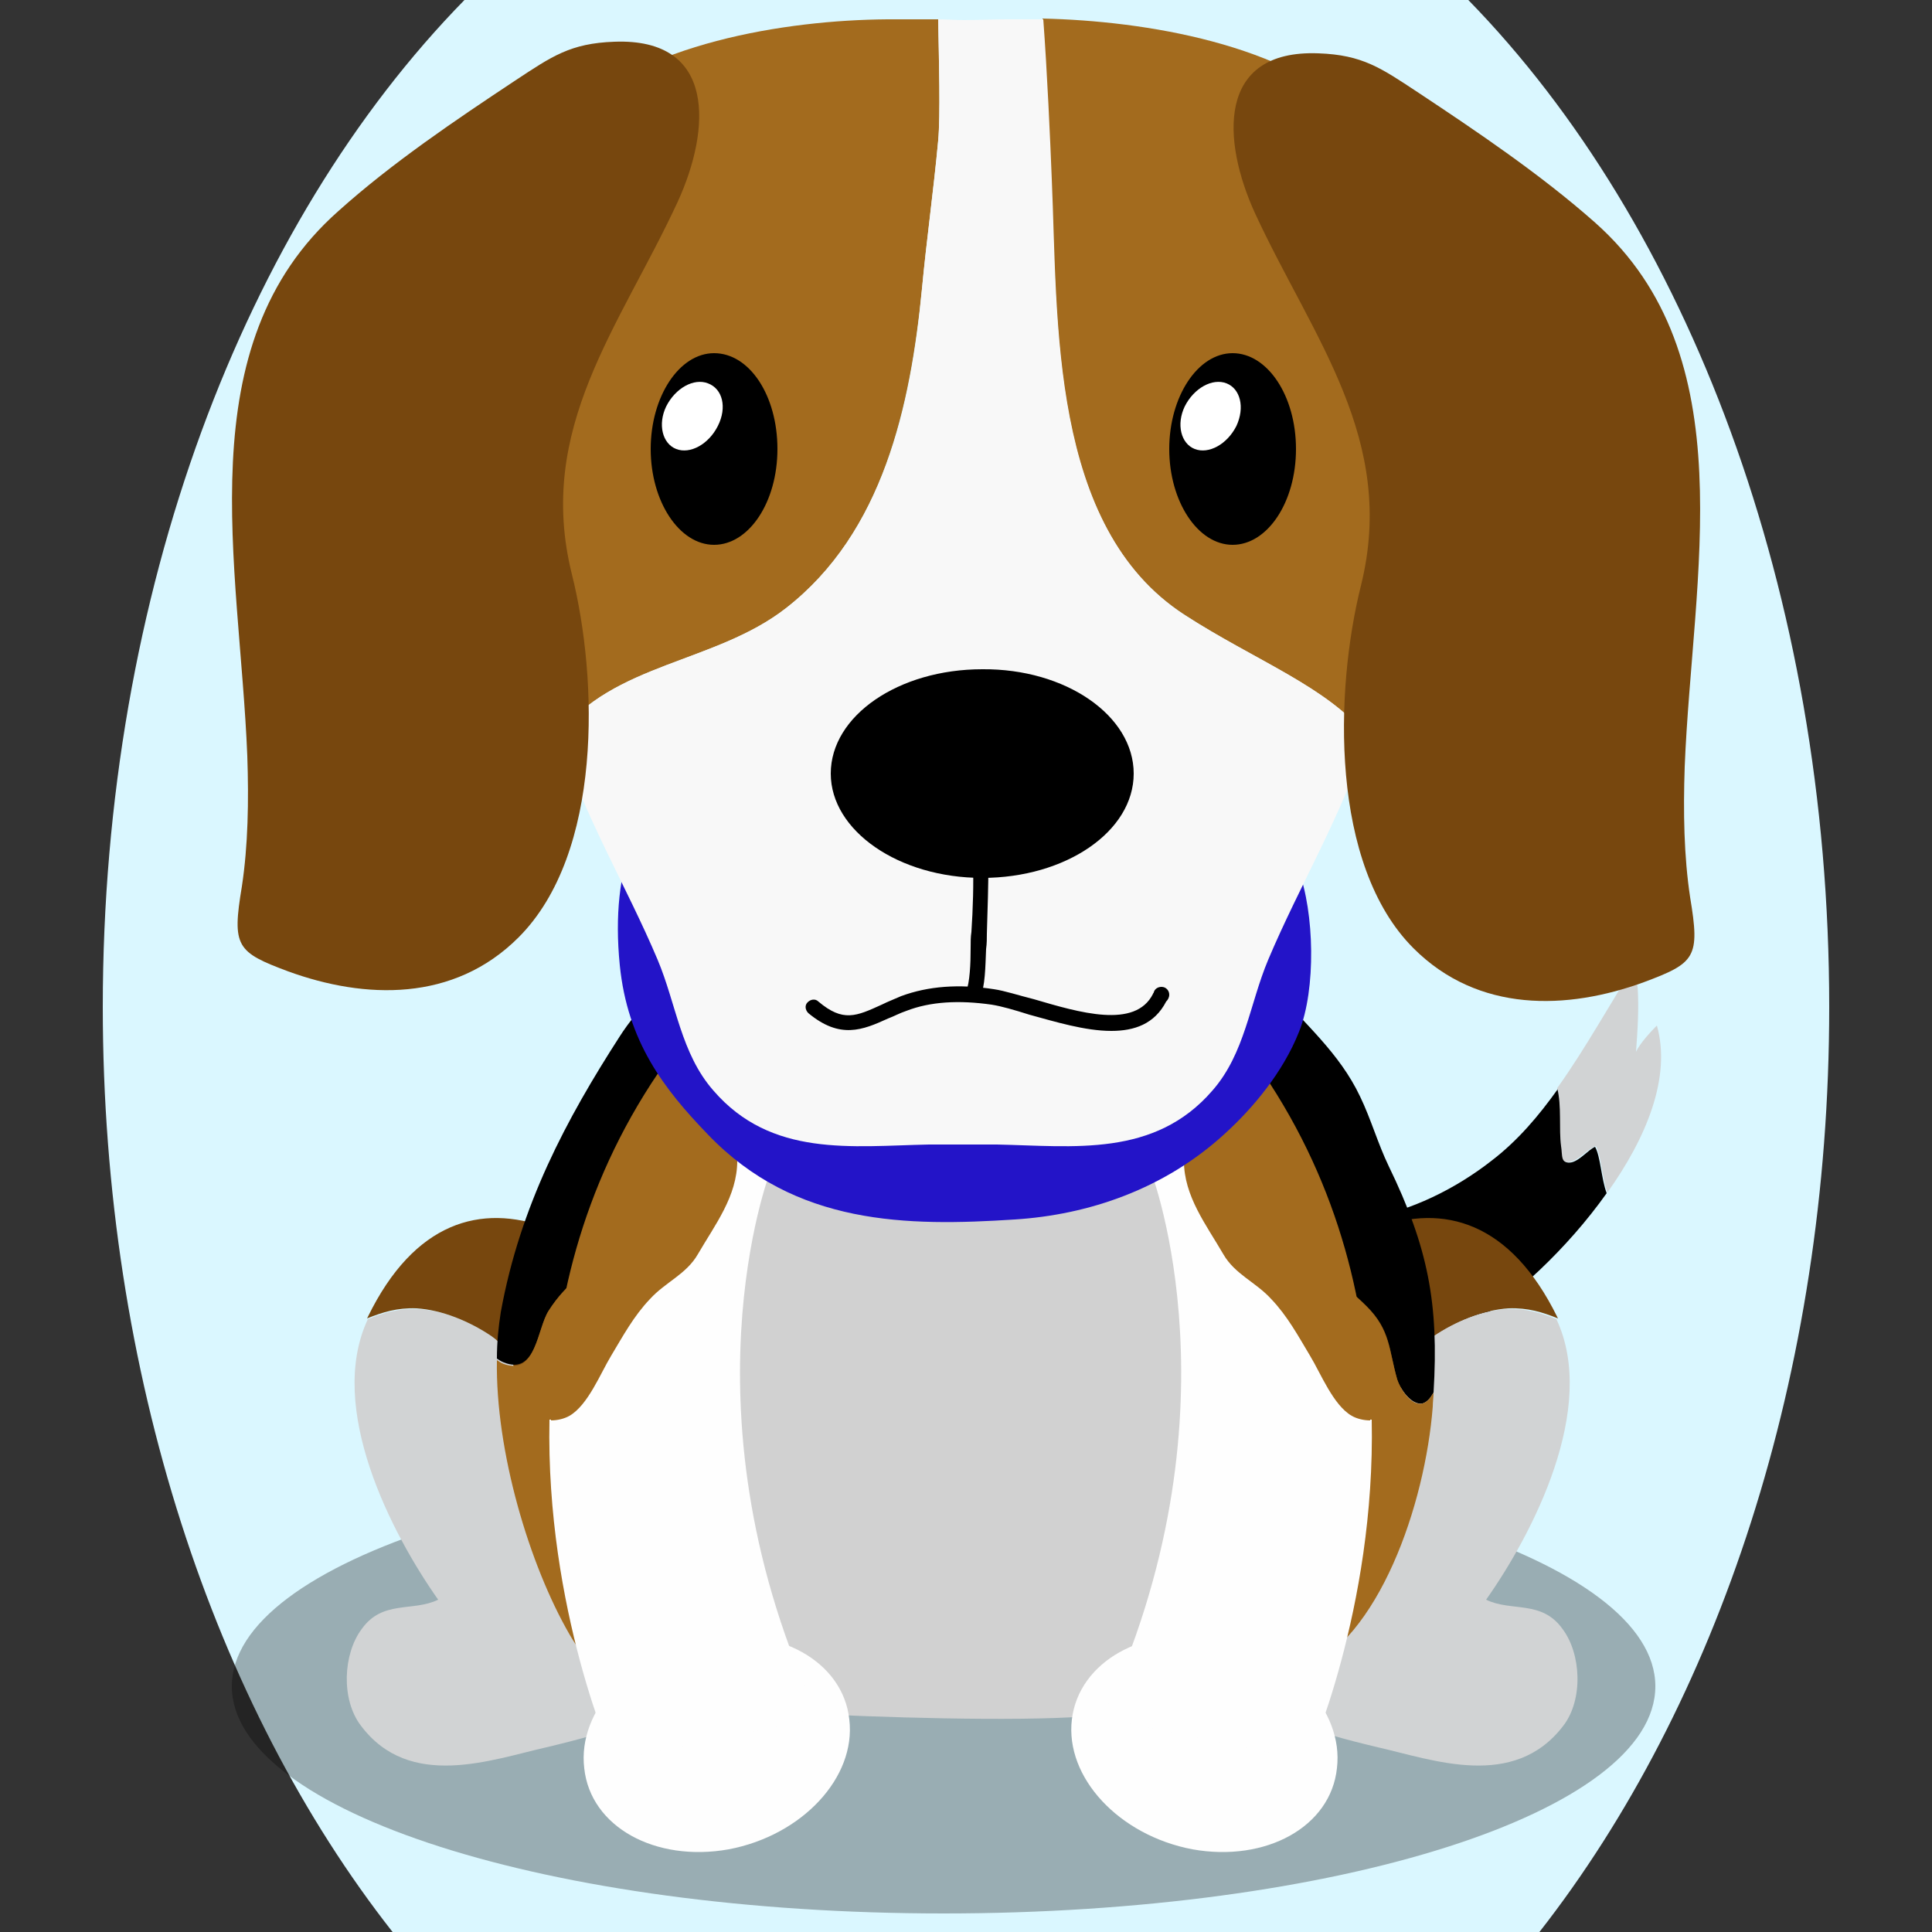 <!--?xml version="1.0" encoding="utf-8"?-->
<!-- Generator: Adobe Illustrator 25.0.1, SVG Export Plug-In . SVG Version: 6.00 Build 0)  -->
<svg version="1.1" id="Ebene_1" xmlns="http://www.w3.org/2000/svg" xmlns:xlink="http://www.w3.org/1999/xlink" x="0px" y="0px" viewBox="0 0 250 250" style="enable-background:new 0 0 250 250;" xml:space="preserve">
<rect x="0" y="0" width="250" height="250" fill="#333333" stroke="none"/>
<style type="text/css">
	.st0{fill:#D1D3D4;}
	.st1{opacity:0.3;}
	.st2{fill:#77470E;}
	.st3{fill:#A36B1E;}
	.st4{fill:#D1D1D1;}
	.st5{fill:#FEFEFE;}
	.st6{fill:#2314c8;}
	.st7{fill:#F8F8F8;}
	.st8{fill:#FFFFFF;}

.bgel{fill:#DAF7FF;}</style>
<path class="bgel" d="M236.7,130.3c0,47.6-14.5,90.3-37.5,119.7H50.8c-23-29.3-37.5-72.1-37.5-119.7C13.3,76.6,31.7,29,60.1,0h129.9
	C218.3,29,236.7,76.6,236.7,130.3z"></path>
<g>
	<g>
		<path d="M203.4,150.4c-1.4,0.3-1.1-0.9-1.3-2c-0.3-2.2,0.1-5.2-0.5-7.5c-2.5,3.5-5.2,6.7-8.6,9.3c-4.6,3.6-10.4,6.5-16.3,7.5
			c-4,0.7-9.1,1.1-13.1,0.2c-5-1.2-8.3-5.2-13.6-6c-4-0.6-10-1-13.5,1.6c-6.1,4.6-2.8,14,1.5,18.6c6.8,7.3,18.7,6.9,28,6.6
			c8.8-0.3,17.1-3.1,24.6-7.6c5.2-3.1,12.2-9.5,17.3-16.7c-0.7-1.9-0.8-4.8-1.5-6C205.5,148.8,204.5,150.1,203.4,150.4z"></path>
		<path class="st0" d="M214.4,132.7c-0.7,0.7-2.2,2.3-2.7,3.4c0.2-2.7,0.4-5.7,0.2-8.5c-0.2,0,0.1-3-0.1-3.1
			c-3.4,5.2-6.5,11-10.3,16.3c0.6,2.3,0.2,5.3,0.5,7.5c0.2,1.2-0.1,2.4,1.3,2c1.1-0.3,2.1-1.6,3.2-2c0.7,1.2,0.8,4.1,1.5,6
			C213,147.3,216.3,139.4,214.4,132.7z"></path>
	</g>
	<path class="st1" d="M30,218.2c0,16.2,41.2,29.4,92.1,29.4c50.9,0,92.1-13.1,92.1-29.4c0-16.2-41.2-29.4-92.1-29.4
		C71.3,188.9,30,202,30,218.2z"></path>
	<g>
		<path class="st0" d="M185.4,172.9c-2.5,1.8-2.7,4.5-4.4,6.9c-1.5,2.1-4,4.7-6.1,6.3c-2.8,2.2-6.5,4-9.7,5.5c-3.8,1.9-9,3.1-14.2,3
			c-0.4,7,1.1,14.2,4.3,18.9c5.7,8.3,15.1,10.7,23,12.6c7.1,1.6,17.6,5.6,24-2.8c2.6-3.4,2.3-9.3-0.1-12.5c-2.7-3.8-6.6-2.2-9.9-3.8
			c6-8.5,14.5-24.8,9.1-36.3c-2-0.8-3.9-1.4-6.4-1.3C191.8,169.5,188.2,171,185.4,172.9z"></path>
		<path class="st2" d="M154.9,180.9c-2.3,3.9-3.6,8.7-3.8,13.7c5.2,0,10.5-1.1,14.2-3c3.1-1.6,6.9-3.3,9.7-5.5
			c2-1.6,4.6-4.2,6.1-6.3c1.6-2.4,1.8-5.1,4.4-6.9c2.8-1.9,6.4-3.4,9.7-3.6c2.5-0.1,4.4,0.5,6.4,1.3c0-0.1-0.1-0.1-0.1-0.2
			C189.4,145.8,166.9,160.8,154.9,180.9z"></path>
	</g>
	<g>
		<path class="st0" d="M63.6,172.9c2.5,1.8,2.7,4.5,4.4,6.9c1.5,2.1,4,4.7,6.1,6.3c2.7,2.2,6.5,4,9.7,5.5c3.8,1.9,9,3.1,14.2,3
			c0.4,7-1.1,14.2-4.3,18.9c-5.7,8.3-15.1,10.7-23,12.6c-7.1,1.6-17.7,5.6-24-2.8c-2.6-3.4-2.3-9.3,0.1-12.5
			c2.7-3.8,6.6-2.2,9.9-3.8c-6-8.5-14.5-24.8-9.1-36.3c2-0.8,3.9-1.4,6.4-1.3C57.2,169.5,60.8,171,63.6,172.9z"></path>
		<path class="st2" d="M94.1,180.9c2.3,3.9,3.6,8.7,3.9,13.7c-5.2,0-10.5-1.1-14.2-3c-3.1-1.6-6.9-3.3-9.7-5.5
			c-2-1.6-4.6-4.2-6.1-6.3c-1.6-2.4-1.8-5.1-4.4-6.9c-2.8-1.9-6.4-3.4-9.7-3.6c-2.5-0.1-4.4,0.5-6.4,1.3c0-0.1,0.1-0.1,0.1-0.2
			C59.6,145.8,82.1,160.8,94.1,180.9z"></path>
	</g>
	<g>
		<path d="M71,169.6c4.5-7,12.7-9.1,19.5-12.9c15-8.5,33.9-6.5,50.2-3.9c10.7,1.7,22.3,5.8,31.2,12.2c1.8,1.3,3.4,2.5,4.9,4
			c3.2,3.1,2.9,5.7,4,9.5c0.3,1.1,1.8,3.4,3.3,3.1c0.6-0.2,1-0.7,1.4-1.4c0.7-11.5-0.7-18.8-5.8-29.3c-1.4-2.9-2.3-6.1-3.7-9
			c-2.7-5.7-7.2-9.4-11.2-14.1c-2.8-3.3-4.7-7.7-8.9-9.5c-9.6-4.1-21-1.5-30.9-1.5c-14,0-35.3,2.5-44.8,17.3
			c-6.9,10.7-12.9,21.9-15.4,35.7c-0.3,1.9-0.5,3.9-0.5,6c0.3,0.2,0.6,0.4,0.9,0.5C69.4,178,69.5,171.9,71,169.6z"></path>
		<path class="st3" d="M73.7,211.5c7.2,12.4,17.2,8.5,28.1,9.2c16.4,1,32.6,2.4,48.5-0.6c6.9-1.3,11.2-1.1,18.1-3.9
			c10-4.1,16-21.4,17-34.2c0-0.6,0.1-1.2,0.1-1.8c-0.4,0.7-0.8,1.2-1.4,1.4c-1.5,0.4-2.9-1.9-3.3-3.1c-1.1-3.8-0.9-6.4-4-9.5
			c-1.5-1.5-3.1-2.8-4.9-4c-8.9-6.4-20.5-10.5-31.2-12.2c-16.3-2.6-35.2-4.6-50.2,3.9c-6.8,3.9-15.1,5.9-19.5,12.9
			c-1.5,2.3-1.6,8.4-5.8,6.9c-0.3-0.1-0.6-0.3-0.9-0.5C64.1,187.8,68.5,202.5,73.7,211.5z"></path>
	</g>
	<path class="st4" d="M90.2,138.6c8.4-15.9,32.2-16,45.2-12.1c10.4,3.1,20.2,6.9,25.9,19.1c3.3,7,3.9,14.1,1.8,21.7
		c-1.1,4.1-2.8,7.9-4,11.9c-1,3.4-0.6,5.1-0.9,8.4c-1,10-7.5,21.2-12.9,28.4c-1.4,1.8-3.2,4.5-4.8,6.1c-9.3,0.7-27.4,0.1-36.8-0.4
		c-5.1-5.1-8.9-12.9-12.3-19.5C82.6,185,79.8,158.3,90.2,138.6z"></path>
	<g>
		<g>
			<g>
				<g>
					<path class="st5" d="M138.7,222.5c-0.9,7.5,6.1,15,15.6,16.8c9.5,1.7,17.9-2.9,18.7-10.5c0.9-7.5-6.1-15-15.6-16.8
						C148,210.3,139.6,215,138.7,222.5z"></path>
				</g>
			</g>
		</g>
		<g>
			<path class="st5" d="M169.6,175.3c-1.5-2.5-2.9-5.1-5-7.3c-2.1-2.2-4.8-3.2-6.2-5.8c-2.2-3.8-5.1-7.5-5.1-12.1
				c0-0.7,0-1.5,0.1-2.2l-4.4,3.9c0,0,12,31.4-6.4,70.5l26.6,5.5c0,0,8.8-19.5,8.3-44.1c-0.8,0-1.6-0.2-2.4-0.6
				C172.6,181.8,171,177.6,169.6,175.3z"></path>
			<path class="st3" d="M153.3,148c-0.1,0.7-0.1,1.4-0.1,2.2c0,4.6,2.9,8.3,5.1,12.1c1.5,2.6,4.2,3.6,6.2,5.8c2.1,2.2,3.5,4.8,5,7.3
				c1.4,2.3,3,6.4,5.4,7.8c0.7,0.4,1.6,0.6,2.4,0.6c-0.3-14.2-3.8-30.1-13.9-45L153.3,148z"></path>
		</g>
	</g>
	<g>
		<g>
			<g>
				<g>
					<path class="st5" d="M109.9,222.5c0.9,7.5-6.1,15-15.6,16.8c-9.5,1.7-17.9-2.9-18.7-10.5c-0.9-7.5,6.1-15,15.6-16.8
						C100.7,210.3,109.1,215,109.9,222.5z"></path>
				</g>
			</g>
		</g>
		<g>
			<path class="st5" d="M79,175.3c1.5-2.5,2.9-5.1,5-7.3c2.1-2.2,4.7-3.2,6.2-5.8c2.2-3.8,5.1-7.5,5.1-12.1c0-0.7,0-1.5-0.1-2.2
				l4.4,3.9c0,0-12,31.4,6.4,70.5l-26.6,5.5c0,0-8.8-19.5-8.3-44.1c0.8,0,1.6-0.2,2.4-0.6C76.1,181.8,77.6,177.6,79,175.3z"></path>
			<path class="st3" d="M95.3,148c0.1,0.7,0.1,1.4,0.1,2.2c0,4.6-2.9,8.3-5.1,12.1c-1.5,2.6-4.2,3.6-6.2,5.8c-2.1,2.2-3.5,4.8-5,7.3
				c-1.4,2.3-3,6.4-5.4,7.8c-0.7,0.4-1.6,0.6-2.4,0.6c0.3-14.2,3.8-30.1,13.9-45L95.3,148z"></path>
		</g>
	</g>
	<g>
		<path class="st6" d="M168,112.5c2.1,5.6,2.3,15.5,0.1,21c-2.1,5.3-6,9.9-9.5,13.1c-7.9,7.3-17.8,10.6-27.3,11.2
			c-13.9,0.9-28.4,0.8-39.7-11c-5.7-5.9-10.4-12-11.4-21.9c-2.6-26.1,15.8-32,31.5-35.8c14.8-3.6,37.5-6.1,48.7,10.6
			C162.7,103.4,166.3,108.2,168,112.5z"></path>
	</g>
	<g>
		<g>
			<path class="st3" d="M101.7,78.7c12.6-9.8,16.1-26.2,17.6-41.3c0.6-6.4,1.5-12.7,2.1-19.2c0.3-3.3,0.1-10.2,0-15.7
				c-0.8,0-1.5,0-2.2,0c-0.7,0-1.4,0-2.2,0c-0.7,0-1.4,0-2.2,0C101.6,2.6,83,5.6,73.3,15.3c-9.1,9.2-7.1,22.1-5.4,33.8
				c2.1,14.4,0.2,29.7,3.8,43.8c0.2,0.7,0.4,1.5,0.6,2.2C79.3,85.8,92.6,85.8,101.7,78.7z"></path>
			<path class="st3" d="M181.4,49.1c1.7-11.7,3.7-24.6-5.4-33.8c-9.5-9.6-27.8-12.6-41.1-12.9c0.5,6.7,0.9,15.6,1.1,20.7
				c0.9,18.5-0.3,45,17.2,56.4c9.2,6,18.7,9.4,23.6,15.8c0.3-0.8,0.5-1.7,0.7-2.5C181.2,78.8,179.3,63.5,181.4,49.1z"></path>
			<path class="st7" d="M153.3,79.6c-17.5-11.4-16.4-38-17.2-56.4c-0.2-5.1-0.6-14-1.1-20.7c-0.2,0-0.3,0-0.5,0c-0.7,0-1.4,0-2.1,0
				c-0.7,0-1.4,0-2.2,0c-1.7,0-3.6,0.1-5.5,0.1c-1.1,0-2.2-0.1-3.3-0.1c0.1,5.6,0.3,12.4,0,15.7c-0.6,6.5-1.5,12.8-2.1,19.2
				c-1.4,15.1-5,31.5-17.6,41.3c-9.1,7.1-22.4,7.1-29.4,16.4c3,10,8.8,19.6,12.8,29.1c2.4,5.7,3,12.1,7.2,16.9
				c7.5,8.7,17.9,7.2,27.9,7c1.5,0,3,0,4.4,0c1.4,0,2.9,0,4.4,0c9.9,0.2,20.4,1.7,27.9-7c4.2-4.8,4.8-11.2,7.2-16.9
				c4-9.5,9.7-19,12.8-28.9C172,89,162.5,85.5,153.3,79.6z"></path>
		</g>
		<path class="st2" d="M218,99.2c-0.2,5.9-0.1,11.6,0.7,16.9c1.3,7.8,0.7,8.5-6,11c-9.9,3.6-21.4,4-29.8-4.4
			c-10.8-10.8-10.2-33.3-6.8-46.9c4.7-18.9-6.2-32-13.7-48.2c-4.3-9.4-5-21.2,8.2-20.7c5.7,0.2,8.1,1.9,12.8,5
			c7.7,5.1,16,10.7,23,16.9C225.9,46.1,219,74.4,218,99.2z"></path>
		<path class="st2" d="M32,97.8c0.2,5.9,0.1,11.6-0.7,16.9c-1.3,7.8-0.7,8.5,6,11c9.9,3.6,21.4,4,29.8-4.4
			C78,110.4,77.4,87.9,74,74.3c-4.7-18.9,6.2-32,13.7-48.2c4.3-9.4,5-21.2-8.2-20.7c-5.7,0.2-8.1,1.9-12.8,5
			c-7.7,5.1-16,10.7-22.9,16.9C24.1,44.7,31,73,32,97.8z"></path>
		<path d="M146.7,100.1c0,7.5-8.8,13.5-19.6,13.5c-10.8,0-19.6-6.1-19.6-13.5c0-7.5,8.8-13.5,19.6-13.5
			C137.9,86.5,146.7,92.6,146.7,100.1z"></path>
		<path d="M126.8,129.2l-1.8-0.8c0.5-1.3,0.6-3.7,0.6-5.7c0-0.8,0-1.5,0.1-2.1c0.2-3,0.3-6.4,0.2-8.8l2,0c0,2.4-0.1,6-0.2,9
			c0,0.6,0,1.3-0.1,2C127.5,125.1,127.5,127.6,126.8,129.2z"></path>
		<path d="M143.8,133.4c-3.4,0-7.3-1.2-10.6-2.1c-1.9-0.6-3.6-1.1-4.9-1.3c-4.2-0.6-7.9-0.4-11,0.8c-0.9,0.3-1.6,0.7-2.4,1
			c-3.3,1.5-6.2,2.7-10.3-0.7c-0.4-0.4-0.5-1-0.1-1.4c0.4-0.4,1-0.5,1.4-0.1c3.2,2.7,4.9,1.9,8.2,0.4c0.8-0.4,1.6-0.7,2.5-1.1
			c3.5-1.3,7.5-1.6,12-0.9c1.4,0.2,3.2,0.8,5.2,1.3c5.8,1.7,13.1,3.9,15.4-0.7c0-0.1,0.1-0.1,0.1-0.2c0.1-0.4,0.5-0.7,1-0.7
			c0.6,0,1,0.5,1,1c0,0.4-0.2,0.7-0.4,0.9C149.4,132.5,146.8,133.4,143.8,133.4z"></path>
		<g>
			<path d="M100.6,58.1c0,6.9-3.7,12.4-8.2,12.4c-4.5,0-8.2-5.6-8.2-12.4s3.7-12.4,8.2-12.4C97,45.7,100.6,51.2,100.6,58.1z"></path>
			<path class="st8" d="M91.6,49.6c-1.8-0.7-4.2,0.6-5.4,3c-1.1,2.3-0.5,4.8,1.3,5.5c1.8,0.7,4.2-0.6,5.4-3
				C94.1,52.7,93.5,50.3,91.6,49.6z"></path>
		</g>
		<g>
			<path d="M167.7,58.1c0,6.9-3.7,12.4-8.2,12.4c-4.5,0-8.2-5.6-8.2-12.4s3.7-12.4,8.2-12.4C164,45.7,167.7,51.2,167.7,58.1z"></path>
			<path class="st8" d="M158.7,49.6c-1.8-0.7-4.2,0.6-5.4,3c-1.1,2.3-0.5,4.8,1.3,5.5c1.8,0.7,4.2-0.6,5.4-3
				C161.1,52.7,160.5,50.3,158.7,49.6z"></path>
		</g>
	</g>
</g>
</svg>
